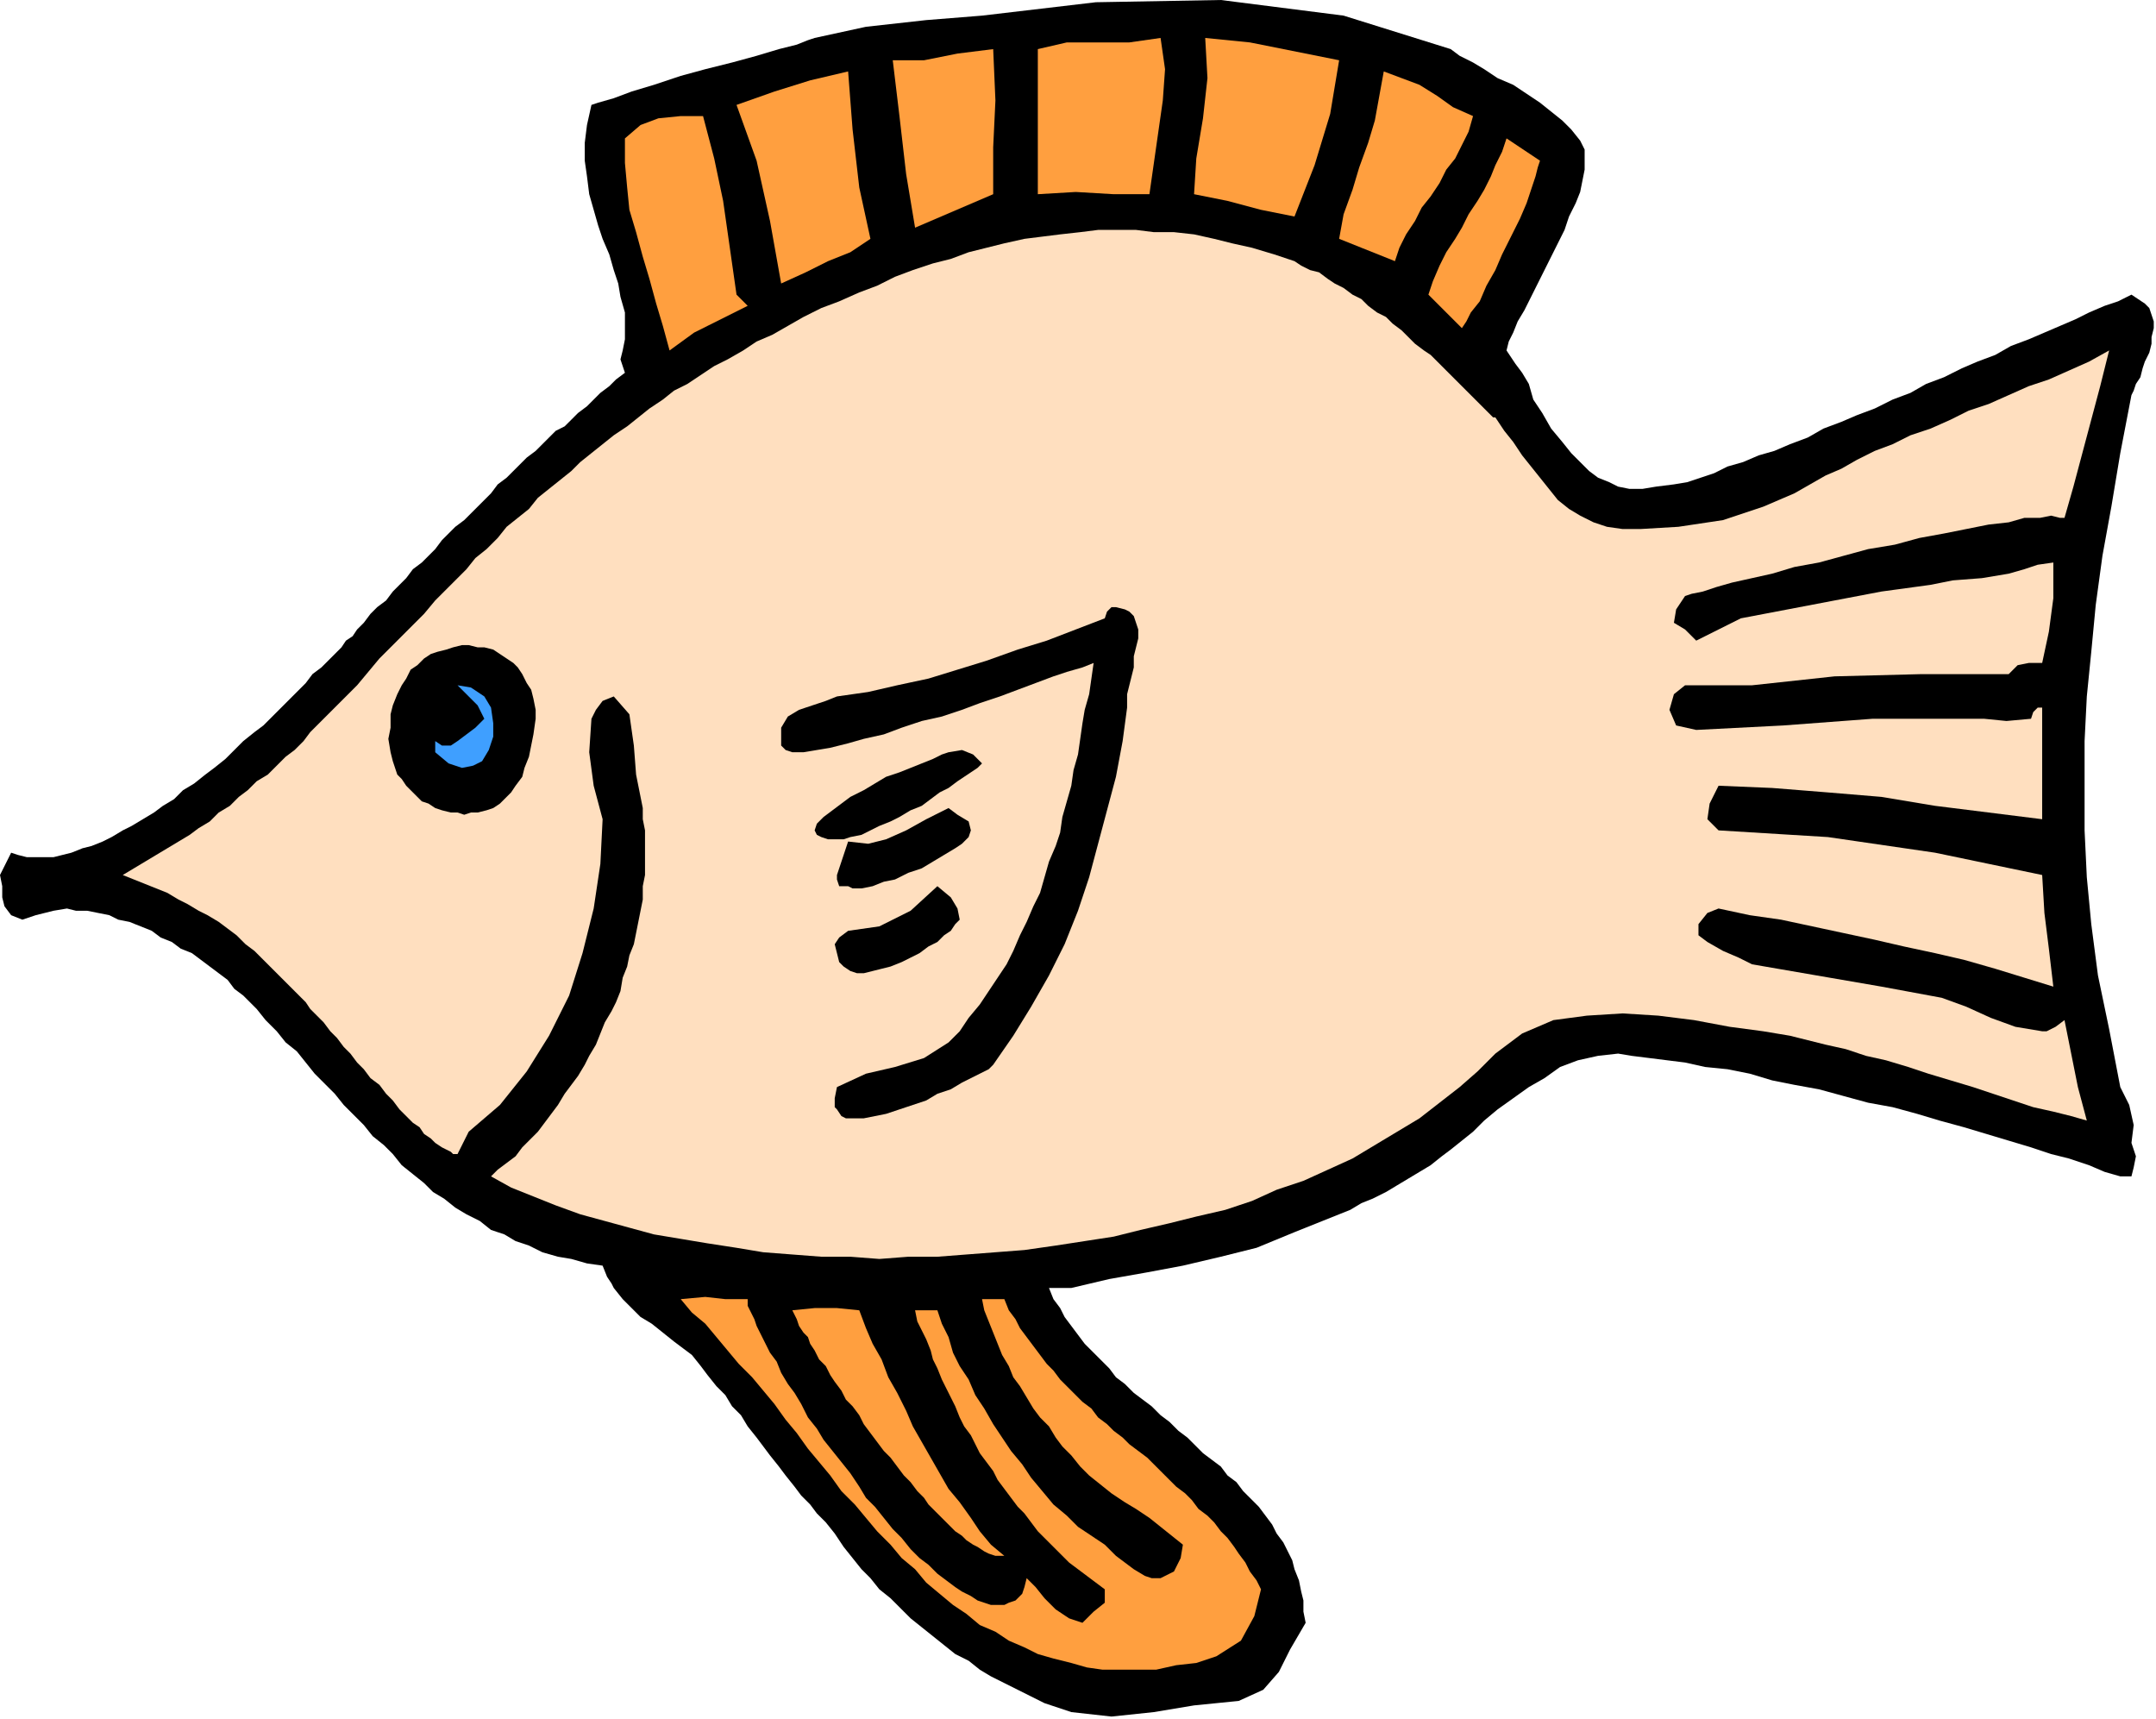 <?xml version="1.0" encoding="UTF-8" standalone="no"?>
<svg
   xmlns:dc="http://purl.org/dc/elements/1.1/"
   xmlns:cc="http://creativecommons.org/ns#"
   xmlns:rdf="http://www.w3.org/1999/02/22-rdf-syntax-ns#"
   xmlns:svg="http://www.w3.org/2000/svg"
   xmlns="http://www.w3.org/2000/svg"
   xmlns:sodipodi="http://sodipodi.sourceforge.net/DTD/sodipodi-0.dtd"
   xmlns:inkscape="http://www.inkscape.org/namespaces/inkscape"
   version="1.0"
   width="163.576mm"
   height="130.387mm"
   id="svg39"
   sodipodi:docname="ANSSG170.WMF">
  <sodipodi:namedview
     pagecolor="#ffffff"
     bordercolor="#666666"
     borderopacity="1"
     objecttolerance="10"
     gridtolerance="10"
     guidetolerance="10"
     inkscape:pageopacity="0"
     inkscape:pageshadow="2"
     inkscape:window-width="640"
     inkscape:window-height="480"
     id="namedview41" />
  <defs
     id="defs3">
    <pattern
       id="WMFhbasepattern"
       patternUnits="userSpaceOnUse"
       width="6"
       height="6"
       x="0"
       y="0" />
  </defs>
  <path
     style="fill:#000000;fill-rule:evenodd;fill-opacity:1;stroke:none;"
     d="  M 432,100.48   L 434.56,104.32   L 436.48,106.88   L 438.4,110.08   L 438.4,110.08   L 439.68,114.56   L 442.24,118.4   L 444.8,122.88   L 444.8,122.88   L 448,126.72   L 450.56,129.92   L 453.12,132.48   L 455.68,135.04   L 458.24,136.96   L 461.44,138.24   L 464,139.52   L 467.2,140.16   L 471.04,140.16   L 474.88,139.52   L 480,138.88   L 480,138.88   L 483.84,138.24   L 487.68,136.96   L 491.52,135.68   L 495.36,133.76   L 499.84,132.48   L 504.32,130.56   L 508.8,129.28   L 513.28,127.36   L 518.4,125.44   L 522.88,122.88   L 528,120.96   L 532.48,119.04   L 537.6,117.12   L 542.72,114.56   L 547.84,112.64   L 552.32,110.08   L 557.44,108.16   L 562.56,105.6   L 567.04,103.68   L 572.16,101.76   L 576.64,99.2   L 581.76,97.28   L 586.24,95.36   L 590.72,93.44   L 595.2,91.52   L 599.04,89.6   L 603.52,87.68   L 607.36,86.4   L 611.2,84.48   L 611.2,84.48   L 613.12,85.76   L 615.04,87.04   L 616.32,88.32   L 616.96,90.24   L 617.6,92.16   L 617.6,94.08   L 616.96,96.64   L 616.96,98.56   L 616.32,101.12   L 615.04,103.68   L 614.4,105.6   L 613.76,108.16   L 612.48,110.08   L 611.84,112   L 611.2,113.28   L 611.2,113.28   L 608,129.92   L 605.44,145.28   L 602.88,159.36   L 600.96,173.44   L 599.68,186.88   L 598.4,199.68   L 597.76,212.48   L 597.76,225.28   L 597.76,238.08   L 598.4,251.52   L 599.68,264.96   L 601.6,279.68   L 604.8,295.04   L 608,311.68   L 608,311.68   L 610.56,316.8   L 611.84,322.56   L 611.2,327.68   L 611.2,327.68   L 612.48,331.52   L 611.84,334.72   L 611.2,337.28   L 611.2,337.28   L 608,337.28   L 603.52,336   L 599.04,334.08   L 593.28,332.16   L 588.16,330.88   L 582.4,328.96   L 576,327.04   L 569.6,325.12   L 563.2,323.2   L 556.16,321.28   L 549.76,319.36   L 542.72,317.44   L 535.68,316.16   L 528.64,314.24   L 521.6,312.32   L 514.56,311.04   L 508.16,309.76   L 501.76,307.84   L 495.36,306.56   L 488.96,305.92   L 483.2,304.64   L 478.08,304   L 472.96,303.36   L 467.84,302.72   L 464,302.08   L 464,302.08   L 458.24,302.72   L 452.48,304   L 447.36,305.92   L 442.88,309.12   L 438.4,311.68   L 433.92,314.88   L 429.44,318.08   L 425.6,321.28   L 422.4,324.48   L 422.4,324.48   L 419.2,327.04   L 416,329.6   L 413.44,331.52   L 410.24,334.08   L 407.04,336   L 403.84,337.92   L 400.64,339.84   L 397.44,341.76   L 393.6,343.68   L 390.4,344.96   L 387.2,346.88   L 384,348.16   L 380.8,349.44   L 377.6,350.72   L 374.4,352   L 371.2,353.28   L 371.2,353.28   L 360.32,357.76   L 350.08,360.32   L 339.2,362.88   L 328.96,364.8   L 318.08,366.72   L 307.2,369.28   L 307.2,369.28   L 305.92,369.28   L 303.36,369.28   L 300.8,369.28   L 300.8,369.28   L 302.08,372.48   L 304,375.04   L 305.28,377.6   L 307.2,380.16   L 309.12,382.72   L 311.04,385.28   L 313.6,387.84   L 315.52,389.76   L 318.08,392.32   L 320,394.88   L 322.56,396.8   L 325.12,399.36   L 327.68,401.28   L 330.24,403.2   L 332.8,405.76   L 335.36,407.68   L 337.92,410.24   L 340.48,412.16   L 342.4,414.08   L 344.96,416.64   L 347.52,418.56   L 350.08,420.48   L 352,423.04   L 354.56,424.96   L 356.48,427.52   L 359.04,430.08   L 360.96,432   L 362.88,434.56   L 364.8,437.12   L 366.08,439.68   L 368,442.24   L 369.28,444.8   L 370.56,447.36   L 371.2,449.92   L 372.48,453.12   L 373.12,456.32   L 373.76,458.88   L 373.76,462.08   L 374.4,465.28   L 374.4,465.28   L 369.92,472.96   L 366.72,479.36   L 362.24,484.48   L 355.2,487.68   L 355.2,487.68   L 342.4,488.96   L 330.88,490.88   L 318.72,492.16   L 307.2,490.88   L 307.2,490.88   L 303.36,489.6   L 299.52,488.32   L 295.68,486.4   L 291.84,484.48   L 288,482.56   L 284.16,480.64   L 280.96,478.72   L 277.76,476.16   L 273.92,474.24   L 270.72,471.68   L 267.52,469.12   L 264.32,466.56   L 261.12,464   L 258.56,461.44   L 255.36,458.24   L 252.16,455.68   L 249.6,452.48   L 247.04,449.92   L 244.48,446.72   L 241.92,443.52   L 239.36,439.68   L 236.8,436.48   L 236.8,436.48   L 234.24,433.92   L 232.32,431.36   L 229.76,428.8   L 227.84,426.24   L 225.28,423.04   L 223.36,420.48   L 220.8,417.28   L 218.88,414.72   L 216.96,412.16   L 214.4,408.96   L 212.48,405.76   L 209.92,403.2   L 208,400   L 205.44,397.44   L 202.88,394.24   L 200.96,391.68   L 198.4,388.48   L 198.4,388.48   L 195.84,386.56   L 193.28,384.64   L 190.08,382.08   L 186.88,379.52   L 183.68,377.6   L 181.12,375.04   L 178.56,372.48   L 176,369.28   L 176,369.28   L 175.36,368   L 174.08,366.08   L 172.8,362.88   L 172.8,362.88   L 168.32,362.24   L 163.84,360.96   L 160,360.32   L 155.52,359.04   L 151.68,357.12   L 147.84,355.84   L 144.64,353.92   L 140.8,352.64   L 137.6,350.08   L 133.76,348.16   L 130.56,346.24   L 127.36,343.68   L 124.16,341.76   L 121.6,339.2   L 118.4,336.64   L 115.2,334.08   L 112.64,330.88   L 110.08,328.32   L 106.88,325.76   L 104.32,322.56   L 101.76,320   L 98.56,316.8   L 96,313.6   L 93.44,311.04   L 90.24,307.84   L 87.68,304.64   L 85.12,301.44   L 81.92,298.88   L 79.36,295.68   L 76.16,292.48   L 73.6,289.28   L 73.6,289.28   L 71.68,287.36   L 69.76,285.44   L 67.2,283.52   L 65.28,280.96   L 62.72,279.04   L 60.16,277.12   L 57.6,275.2   L 55.04,273.28   L 51.84,272   L 49.28,270.08   L 46.08,268.8   L 43.52,266.88   L 40.32,265.6   L 37.12,264.32   L 33.92,263.68   L 31.36,262.4   L 28.16,261.76   L 24.96,261.12   L 21.76,261.12   L 19.2,260.48   L 19.2,260.48   L 15.36,261.12   L 10.24,262.4   L 6.4,263.68   L 6.4,263.68   L 3.2,262.4   L 1.28,259.84   L 0.64,257.28   L 0.64,254.08   L 0,250.88   L 0,250.88   L 3.2,244.48   L 5.12,245.12   L 7.68,245.76   L 10.24,245.76   L 12.8,245.76   L 15.36,245.76   L 17.92,245.12   L 20.48,244.48   L 23.68,243.2   L 26.24,242.56   L 29.44,241.28   L 32,240   L 35.2,238.08   L 37.76,236.8   L 40.96,234.88   L 44.16,232.96   L 46.72,231.04   L 49.92,229.12   L 52.48,226.56   L 55.68,224.64   L 58.88,222.08   L 61.44,220.16   L 64.64,217.6   L 67.2,215.04   L 69.76,212.48   L 72.96,209.92   L 75.52,208   L 78.08,205.44   L 80.64,202.88   L 83.2,200.32   L 85.12,198.4   L 87.68,195.84   L 89.6,193.28   L 92.16,191.36   L 94.08,189.44   L 96,187.52   L 97.92,185.6   L 99.2,183.68   L 101.12,182.4   L 102.4,180.48   L 102.4,180.48   L 104.32,178.56   L 106.24,176   L 108.16,174.08   L 110.72,172.16   L 112.64,169.6   L 114.56,167.68   L 116.48,165.76   L 118.4,163.2   L 120.96,161.28   L 122.88,159.36   L 124.8,157.44   L 126.72,154.88   L 128.64,152.96   L 130.56,151.04   L 133.12,149.12   L 135.04,147.2   L 136.96,145.28   L 138.88,143.36   L 140.8,141.44   L 142.72,138.88   L 145.28,136.96   L 147.2,135.04   L 149.12,133.12   L 151.04,131.2   L 153.6,129.28   L 155.52,127.36   L 157.44,125.44   L 159.36,123.52   L 161.92,122.24   L 163.84,120.32   L 165.76,118.4   L 168.32,116.48   L 170.24,114.56   L 172.16,112.64   L 174.72,110.72   L 176.64,108.8   L 179.2,106.88   L 179.2,106.88   L 177.92,103.04   L 178.56,100.48   L 179.2,97.28   L 179.2,97.28   L 179.2,93.44   L 179.2,89.6   L 177.92,85.12   L 177.28,81.28   L 176,77.44   L 174.72,72.96   L 172.8,68.48   L 171.52,64.64   L 170.24,60.16   L 168.96,55.68   L 168.32,50.56   L 167.68,46.08   L 167.68,40.96   L 168.32,35.84   L 169.6,30.08   L 169.6,30.08   L 171.52,29.44   L 176,28.16   L 181.12,26.24   L 187.52,24.32   L 195.2,21.76   L 202.24,19.84   L 209.92,17.92   L 216.96,16   L 223.36,14.08   L 228.48,12.8   L 231.68,11.52   L 233.6,10.88   L 233.6,10.88   L 248.32,7.68   L 265.6,5.76   L 281.6,4.48   L 281.6,4.48   L 314.24,0.64   L 350.08,0   L 385.28,4.48   L 416,14.08   L 416,14.08   L 418.56,16   L 422.4,17.92   L 425.6,19.84   L 429.44,22.4   L 433.92,24.32   L 437.76,26.88   L 441.6,29.44   L 444.8,32   L 448,34.56   L 450.56,37.12   L 453.12,40.32   L 454.4,42.88   L 454.4,42.88   L 454.4,45.44   L 454.4,48.64   L 453.76,51.84   L 453.12,55.04   L 451.84,58.24   L 449.92,62.08   L 448.64,65.92   L 446.72,69.76   L 444.8,73.6   L 442.88,77.44   L 440.96,81.28   L 439.04,85.12   L 437.12,88.96   L 435.2,92.16   L 433.92,95.36   L 432.64,97.92   L 432,100.48  z "
     id="path5" />
  <path
     style="fill:#ff9f3f;fill-rule:evenodd;fill-opacity:1;stroke:none;"
     d="  M 384,17.28   L 381.44,32.64   L 376.96,47.36   L 371.2,62.08   L 371.2,62.08   L 361.6,60.16   L 352,57.6   L 342.4,55.68   L 342.4,55.68   L 343.04,45.44   L 344.96,33.92   L 346.24,22.4   L 345.6,10.88   L 345.6,10.88   L 358.4,12.16   L 371.2,14.72   L 384,17.28  z "
     id="path7" />
  <path
     style="fill:#ff9f3f;fill-rule:evenodd;fill-opacity:1;stroke:none;"
     d="  M 329.6,55.68   L 319.36,55.68   L 308.48,55.04   L 297.6,55.68   L 297.6,55.68   L 297.6,41.6   L 297.6,28.16   L 297.6,14.08   L 297.6,14.08   L 305.92,12.16   L 314.88,12.16   L 323.84,12.16   L 332.8,10.88   L 332.8,10.88   L 334.08,19.84   L 333.44,28.8   L 332.16,37.76   L 330.88,46.72   L 329.6,55.68  z "
     id="path9" />
  <path
     style="fill:#ff9f3f;fill-rule:evenodd;fill-opacity:1;stroke:none;"
     d="  M 422.4,33.28   L 421.12,37.76   L 419.2,41.6   L 417.28,45.44   L 414.72,48.64   L 412.8,52.48   L 410.24,56.32   L 407.68,59.52   L 405.76,63.36   L 403.2,67.2   L 401.28,71.04   L 400,74.88   L 400,74.88   L 384,68.48   L 385.28,61.44   L 387.84,54.4   L 389.76,48   L 392.32,40.96   L 394.24,34.56   L 395.52,27.52   L 396.8,20.48   L 396.8,20.48   L 401.92,22.4   L 407.04,24.32   L 412.16,27.52   L 416.64,30.72   L 422.4,33.28  z "
     id="path11" />
  <path
     style="fill:#ff9f3f;fill-rule:evenodd;fill-opacity:1;stroke:none;"
     d="  M 284.8,14.08   L 285.44,28.8   L 284.8,42.24   L 284.8,55.68   L 284.8,55.68   L 262.4,65.28   L 259.84,49.92   L 257.92,33.28   L 256,17.28   L 256,17.28   L 264.96,17.28   L 274.56,15.36   L 284.8,14.08  z "
     id="path13" />
  <path
     style="fill:#ff9f3f;fill-rule:evenodd;fill-opacity:1;stroke:none;"
     d="  M 441.6,46.08   L 440.96,48   L 440.32,50.56   L 439.04,54.4   L 437.76,58.24   L 435.84,62.72   L 433.28,67.84   L 430.72,72.96   L 428.8,77.44   L 426.24,81.92   L 424.32,86.4   L 421.76,89.6   L 420.48,92.16   L 419.2,94.08   L 419.2,94.08   L 416,90.88   L 412.8,87.68   L 409.6,84.48   L 409.6,84.48   L 410.88,80.64   L 412.8,76.16   L 414.72,72.32   L 417.28,68.48   L 419.2,65.28   L 421.12,61.44   L 423.68,57.6   L 425.6,54.4   L 427.52,50.56   L 428.8,47.36   L 430.72,43.52   L 432,39.68   L 432,39.68   L 441.6,46.08  z "
     id="path15" />
  <path
     style="fill:#ff9f3f;fill-rule:evenodd;fill-opacity:1;stroke:none;"
     d="  M 249.6,68.48   L 243.84,72.32   L 237.44,74.88   L 231.04,78.08   L 224,81.28   L 224,81.28   L 220.8,63.36   L 216.96,46.08   L 211.2,30.08   L 211.2,30.08   L 222.08,26.24   L 232.32,23.04   L 243.2,20.48   L 243.2,20.48   L 244.48,37.12   L 246.4,53.76   L 249.6,68.48  z "
     id="path17" />
  <path
     style="fill:#ff9f3f;fill-rule:evenodd;fill-opacity:1;stroke:none;"
     d="  M 201.6,33.28   L 204.8,45.44   L 207.36,57.6   L 209.28,71.04   L 211.2,84.48   L 211.2,84.48   L 211.84,85.12   L 213.12,86.4   L 214.4,87.68   L 214.4,87.68   L 206.72,91.52   L 199.04,95.36   L 192,100.48   L 192,100.48   L 190.08,93.44   L 188.16,87.04   L 186.24,80   L 184.32,73.6   L 182.4,66.56   L 180.48,60.16   L 179.84,53.76   L 179.2,46.72   L 179.2,39.68   L 179.2,39.68   L 183.68,35.84   L 188.8,33.92   L 195.2,33.28   L 201.6,33.28  z "
     id="path19" />
  <path
     style="fill:#ffdfbf;fill-rule:evenodd;fill-opacity:1;stroke:none;"
     d="  M 428.8,119.68   L 431.36,123.52   L 433.92,126.72   L 436.48,130.56   L 439.04,133.76   L 441.6,136.96   L 444.16,140.16   L 446.72,143.36   L 449.92,145.92   L 453.12,147.84   L 456.96,149.76   L 460.8,151.04   L 465.28,151.68   L 470.4,151.68   L 470.4,151.68   L 481.28,151.04   L 494.08,149.12   L 505.6,145.28   L 505.6,145.28   L 510.08,143.36   L 514.56,141.44   L 519.04,138.88   L 523.52,136.32   L 528,134.4   L 532.48,131.84   L 537.6,129.28   L 537.6,129.28   L 542.72,127.36   L 547.84,124.8   L 553.6,122.88   L 559.36,120.32   L 564.48,117.76   L 570.24,115.84   L 576,113.28   L 581.76,110.72   L 587.52,108.8   L 593.28,106.24   L 599.04,103.68   L 604.8,100.48   L 604.8,100.48   L 602.24,110.72   L 599.68,120.32   L 597.12,129.92   L 594.56,139.52   L 592,148.48   L 592,148.48   L 590.72,148.48   L 588.16,147.84   L 584.96,148.48   L 580.48,148.48   L 576,149.76   L 570.24,150.4   L 563.84,151.68   L 557.44,152.96   L 550.4,154.24   L 543.36,156.16   L 535.68,157.44   L 528.64,159.36   L 521.6,161.28   L 514.56,162.56   L 508.16,164.48   L 502.4,165.76   L 496.64,167.04   L 492.16,168.32   L 488.32,169.6   L 485.12,170.24   L 483.2,170.88   L 483.2,170.88   L 480.64,174.72   L 480,178.56   L 483.2,180.48   L 483.2,180.48   L 486.4,183.68   L 499.2,177.28   L 512.64,174.72   L 526.08,172.16   L 539.52,169.6   L 553.6,167.68   L 553.6,167.68   L 560,166.4   L 568.32,165.76   L 576,164.48   L 576,164.48   L 580.48,163.2   L 584.32,161.92   L 588.8,161.28   L 588.8,161.28   L 588.8,171.52   L 587.52,181.12   L 585.6,190.08   L 585.6,190.08   L 581.76,190.08   L 578.56,190.72   L 576,193.28   L 576,193.28   L 551.04,193.28   L 526.08,193.92   L 502.4,196.48   L 502.4,196.48   L 483.2,196.48   L 480,199.04   L 478.72,203.52   L 480.64,208   L 486.4,209.28   L 486.4,209.28   L 511.36,208   L 536.96,206.08   L 563.2,206.08   L 563.2,206.08   L 568.96,206.08   L 575.36,206.72   L 582.4,206.08   L 582.4,206.08   L 583.04,204.16   L 584.32,202.88   L 585.6,202.88   L 585.6,202.88   L 585.6,213.76   L 585.6,224.64   L 585.6,234.88   L 585.6,234.88   L 570.24,232.96   L 554.88,231.04   L 539.52,228.48   L 524.16,227.2   L 508.16,225.92   L 492.8,225.28   L 492.8,225.28   L 490.24,230.4   L 489.6,234.88   L 492.8,238.08   L 492.8,238.08   L 524.16,240   L 554.88,244.48   L 585.6,250.88   L 585.6,250.88   L 586.24,261.76   L 587.52,272   L 588.8,282.88   L 588.8,282.88   L 580.48,280.32   L 572.16,277.76   L 563.2,275.2   L 554.88,273.28   L 545.92,271.36   L 537.6,269.44   L 528.64,267.52   L 519.68,265.6   L 510.72,263.68   L 501.76,262.4   L 492.8,260.48   L 492.8,260.48   L 489.6,261.76   L 487.04,264.96   L 487.04,268.16   L 489.6,270.08   L 489.6,270.08   L 494.08,272.64   L 498.56,274.56   L 502.4,276.48   L 502.4,276.48   L 520.96,279.68   L 539.52,282.88   L 556.8,286.08   L 556.8,286.08   L 563.84,288.64   L 570.88,291.84   L 577.92,294.4   L 585.6,295.68   L 585.6,295.68   L 586.88,295.68   L 589.44,294.4   L 592,292.48   L 592,292.48   L 593.92,302.08   L 595.84,311.68   L 598.4,321.28   L 598.4,321.28   L 593.92,320   L 588.8,318.72   L 583.04,317.44   L 577.28,315.52   L 571.52,313.6   L 565.76,311.68   L 559.36,309.76   L 552.96,307.84   L 547.2,305.92   L 540.8,304   L 535.04,302.72   L 529.28,300.8   L 523.52,299.52   L 518.4,298.24   L 513.28,296.96   L 509.44,296.32   L 505.6,295.68   L 505.6,295.68   L 496,294.4   L 485.76,292.48   L 475.52,291.2   L 465.28,290.56   L 455.04,291.2   L 445.44,292.48   L 436.48,296.32   L 428.8,302.08   L 428.8,302.08   L 423.68,307.2   L 418.56,311.68   L 412.8,316.16   L 407.04,320.64   L 400.64,324.48   L 394.24,328.32   L 387.84,332.16   L 380.8,335.36   L 373.76,338.56   L 366.08,341.12   L 359.04,344.32   L 351.36,346.88   L 343.04,348.8   L 335.36,350.72   L 327.04,352.64   L 319.36,354.56   L 311.04,355.84   L 302.72,357.12   L 293.76,358.4   L 285.44,359.04   L 277.12,359.68   L 268.8,360.32   L 260.48,360.32   L 252.16,360.96   L 243.84,360.32   L 235.52,360.32   L 227.2,359.68   L 218.88,359.04   L 211.2,357.76   L 202.88,356.48   L 195.2,355.2   L 187.52,353.92   L 180.48,352   L 173.44,350.08   L 166.4,348.16   L 159.36,345.6   L 152.96,343.04   L 146.56,340.48   L 140.8,337.28   L 140.8,337.28   L 142.72,335.36   L 145.28,333.44   L 147.84,331.52   L 149.76,328.96   L 151.68,327.04   L 154.24,324.48   L 156.16,321.92   L 158.08,319.36   L 160,316.8   L 161.92,313.6   L 163.84,311.04   L 165.76,308.48   L 167.68,305.28   L 168.96,302.72   L 170.88,299.52   L 172.16,296.32   L 173.44,293.12   L 175.36,289.92   L 176.64,287.36   L 177.92,284.16   L 178.56,280.32   L 179.84,277.12   L 180.48,273.92   L 181.76,270.72   L 182.4,267.52   L 183.04,264.32   L 183.68,261.12   L 184.32,257.92   L 184.32,254.08   L 184.96,250.88   L 184.96,247.68   L 184.96,244.48   L 184.96,241.28   L 184.96,238.08   L 184.32,234.88   L 184.32,231.68   L 183.68,228.48   L 183.04,225.28   L 182.4,222.08   L 182.4,222.08   L 181.76,213.76   L 180.48,204.8   L 176,199.68   L 176,199.68   L 172.8,200.96   L 170.88,203.52   L 169.6,206.08   L 169.6,206.08   L 168.96,215.68   L 170.24,225.28   L 172.8,234.88   L 172.8,234.88   L 172.16,247.68   L 170.24,260.48   L 167.04,273.28   L 163.2,285.44   L 157.44,296.96   L 151.04,307.2   L 143.36,316.8   L 134.4,324.48   L 134.4,324.48   L 131.2,330.88   L 129.92,330.88   L 129.28,330.24   L 128,329.6   L 126.72,328.96   L 124.8,327.68   L 123.52,326.4   L 121.6,325.12   L 120.32,323.2   L 118.4,321.92   L 116.48,320   L 114.56,318.08   L 112.64,315.52   L 110.72,313.6   L 108.8,311.04   L 106.24,309.12   L 104.32,306.56   L 102.4,304.64   L 100.48,302.08   L 98.56,300.16   L 96.64,297.6   L 94.72,295.68   L 92.8,293.12   L 90.88,291.2   L 88.96,289.28   L 87.68,287.36   L 85.76,285.44   L 84.48,284.16   L 83.2,282.88   L 81.92,281.6   L 80.64,280.32   L 80,279.68   L 80,279.68   L 77.44,277.12   L 75.52,275.2   L 72.96,272.64   L 70.4,270.72   L 67.84,268.16   L 65.28,266.24   L 62.72,264.32   L 59.52,262.4   L 56.96,261.12   L 53.76,259.2   L 51.2,257.92   L 48,256   L 44.8,254.72   L 41.6,253.44   L 38.4,252.16   L 35.2,250.88   L 35.2,250.88   L 38.4,248.96   L 41.6,247.04   L 44.8,245.12   L 48,243.2   L 51.2,241.28   L 54.4,239.36   L 56.96,237.44   L 60.16,235.52   L 62.72,232.96   L 65.92,231.04   L 68.48,228.48   L 71.04,226.56   L 73.6,224   L 76.8,222.08   L 79.36,219.52   L 81.92,216.96   L 84.48,215.04   L 87.04,212.48   L 88.96,209.92   L 91.52,207.36   L 94.08,204.8   L 96.64,202.24   L 99.2,199.68   L 99.2,199.68   L 102.4,196.48   L 105.6,192.64   L 108.8,188.8   L 112,185.6   L 115.2,182.4   L 118.4,179.2   L 121.6,176   L 124.8,172.16   L 127.36,169.6   L 130.56,166.4   L 133.76,163.2   L 136.32,160   L 139.52,157.44   L 142.72,154.24   L 145.28,151.04   L 148.48,148.48   L 151.68,145.92   L 154.24,142.72   L 157.44,140.16   L 160.64,137.6   L 163.84,135.04   L 166.4,132.48   L 169.6,129.92   L 172.8,127.36   L 176,124.8   L 179.84,122.24   L 183.04,119.68   L 186.24,117.12   L 190.08,114.56   L 193.28,112   L 197.12,110.08   L 200.96,107.52   L 204.8,104.96   L 208.64,103.04   L 213.12,100.48   L 216.96,97.92   L 221.44,96   L 225.92,93.44   L 230.4,90.88   L 230.4,90.88   L 235.52,88.32   L 240.64,86.4   L 246.4,83.84   L 251.52,81.92   L 256.64,79.36   L 261.76,77.44   L 267.52,75.52   L 272.64,74.24   L 277.76,72.32   L 282.88,71.04   L 288,69.76   L 293.76,68.48   L 298.88,67.84   L 304,67.2   L 309.76,66.56   L 314.88,65.92   L 320,65.92   L 325.76,65.92   L 330.88,66.56   L 336.64,66.56   L 342.4,67.2   L 348.16,68.48   L 353.28,69.76   L 359.04,71.04   L 365.44,72.96   L 371.2,74.88   L 371.2,74.88   L 373.12,76.16   L 375.68,77.44   L 378.24,78.08   L 380.8,80   L 382.72,81.28   L 385.28,82.56   L 387.84,84.48   L 390.4,85.76   L 392.32,87.68   L 394.88,89.6   L 397.44,90.88   L 399.36,92.8   L 401.92,94.72   L 403.84,96.64   L 405.76,98.56   L 408.32,100.48   L 410.24,101.76   L 412.16,103.68   L 414.08,105.6   L 415.36,106.88   L 417.28,108.8   L 418.56,110.08   L 420.48,112   L 421.76,113.28   L 423.04,114.56   L 424.32,115.84   L 424.96,116.48   L 426.24,117.76   L 426.88,118.4   L 427.52,119.04   L 428.16,119.68   L 428.16,119.68   L 428.8,119.68  z "
     id="path21" />
  <path
     style="fill:#000000;fill-rule:evenodd;fill-opacity:1;stroke:none;"
     d="  M 240,318.08   L 239.36,317.44   L 239.36,314.88   L 240,311.68   L 240,311.68   L 248.32,307.84   L 256.64,305.92   L 264.96,303.36   L 272,298.88   L 272,298.88   L 275.2,295.68   L 277.76,291.84   L 280.96,288   L 283.52,284.16   L 286.08,280.32   L 288.64,276.48   L 290.56,272.64   L 292.48,268.16   L 294.4,264.32   L 296.32,259.84   L 298.24,256   L 299.52,251.52   L 300.8,247.04   L 302.72,242.56   L 304,238.72   L 304.64,234.24   L 305.92,229.76   L 307.2,225.28   L 307.84,220.8   L 309.12,216.32   L 309.76,211.84   L 310.4,207.36   L 311.04,203.52   L 312.32,199.04   L 312.96,194.56   L 313.6,190.08   L 313.6,190.08   L 310.4,191.36   L 305.92,192.64   L 302.08,193.92   L 296.96,195.84   L 291.84,197.76   L 286.72,199.68   L 280.96,201.6   L 275.84,203.52   L 270.08,205.44   L 264.32,206.72   L 258.56,208.64   L 253.44,210.56   L 247.68,211.84   L 243.2,213.12   L 238.08,214.4   L 234.24,215.04   L 230.4,215.68   L 227.2,215.68   L 227.2,215.68   L 225.28,215.04   L 224,213.76   L 224,212.48   L 224,212.48   L 224,208.64   L 225.92,205.44   L 229.12,203.52   L 232.96,202.24   L 236.8,200.96   L 240,199.68   L 240,199.68   L 248.96,198.4   L 257.28,196.48   L 266.24,194.56   L 274.56,192   L 282.88,189.44   L 291.84,186.24   L 300.16,183.68   L 308.48,180.48   L 316.8,177.28   L 316.8,177.28   L 317.44,175.36   L 318.72,174.08   L 320,174.08   L 320,174.08   L 322.56,174.72   L 323.84,175.36   L 325.12,176.64   L 325.76,178.56   L 326.4,180.48   L 326.4,183.04   L 325.76,185.6   L 325.12,188.16   L 325.12,191.36   L 324.48,193.92   L 323.84,196.48   L 323.2,199.04   L 323.2,200.96   L 323.2,202.88   L 323.2,202.88   L 321.92,212.48   L 320,222.72   L 317.44,232.32   L 314.88,241.92   L 312.32,251.52   L 309.12,261.12   L 305.28,270.72   L 300.8,279.68   L 295.68,288.64   L 290.56,296.96   L 284.8,305.28   L 284.8,305.28   L 283.52,306.56   L 280.96,307.84   L 278.4,309.12   L 275.84,310.4   L 272.64,312.32   L 268.8,313.6   L 265.6,315.52   L 261.76,316.8   L 257.92,318.08   L 254.08,319.36   L 250.88,320   L 247.68,320.64   L 245.12,320.64   L 242.56,320.64   L 241.28,320   L 240,318.08  z "
     id="path23" />
  <path
     style="fill:#000000;fill-rule:evenodd;fill-opacity:1;stroke:none;"
     d="  M 153.6,206.08   L 152.96,210.56   L 152.32,213.76   L 151.68,216.96   L 150.4,220.16   L 149.76,222.72   L 147.84,225.28   L 146.56,227.2   L 144.64,229.12   L 143.36,230.4   L 141.44,231.68   L 139.52,232.32   L 136.96,232.96   L 135.04,232.96   L 133.12,233.6   L 131.2,232.96   L 129.28,232.96   L 126.72,232.32   L 124.8,231.68   L 122.88,230.4   L 120.96,229.76   L 119.68,228.48   L 117.76,226.56   L 116.48,225.28   L 115.2,223.36   L 113.92,222.08   L 113.28,220.16   L 112.64,218.24   L 112,215.68   L 112,215.68   L 111.36,211.84   L 112,208.64   L 112,204.8   L 112.64,202.24   L 113.92,199.04   L 115.2,196.48   L 116.48,194.56   L 117.76,192   L 119.68,190.72   L 121.6,188.8   L 123.52,187.52   L 125.44,186.88   L 128,186.24   L 129.92,185.6   L 132.48,184.96   L 134.4,184.96   L 136.96,185.6   L 138.88,185.6   L 141.44,186.24   L 143.36,187.52   L 145.28,188.8   L 147.2,190.08   L 148.48,191.36   L 149.76,193.28   L 151.04,195.84   L 152.32,197.76   L 152.96,200.32   L 153.6,203.52   L 153.6,206.08  z "
     id="path25" />
  <path
     style="fill:#3f9fff;fill-rule:evenodd;fill-opacity:1;stroke:none;"
     d="  M 124.8,215.68   L 124.8,212.48   L 126.72,213.76   L 129.28,213.76   L 131.2,212.48   L 131.2,212.48   L 136.32,208.64   L 138.88,206.08   L 136.96,202.24   L 131.2,196.48   L 131.2,196.48   L 135.04,197.12   L 138.88,199.68   L 140.8,202.88   L 140.8,202.88   L 141.44,207.36   L 141.44,211.2   L 140.16,215.04   L 138.24,218.24   L 135.68,219.52   L 132.48,220.16   L 128.64,218.88   L 124.8,215.68  z "
     id="path27" />
  <path
     style="fill:#000000;fill-rule:evenodd;fill-opacity:1;stroke:none;"
     d="  M 281.6,218.88   L 280.32,220.16   L 278.4,221.44   L 276.48,222.72   L 274.56,224   L 272,225.92   L 269.44,227.2   L 266.88,229.12   L 264.32,231.04   L 261.12,232.32   L 257.92,234.24   L 255.36,235.52   L 252.16,236.8   L 249.6,238.08   L 247.04,239.36   L 243.84,240   L 241.92,240.64   L 239.36,240.64   L 237.44,240.64   L 235.52,240   L 234.24,239.36   L 233.6,238.08   L 233.6,238.08   L 234.24,236.16   L 236.16,234.24   L 238.72,232.32   L 241.28,230.4   L 243.84,228.48   L 247.68,226.56   L 250.88,224.64   L 254.08,222.72   L 257.92,221.44   L 261.12,220.16   L 264.32,218.88   L 267.52,217.6   L 270.08,216.32   L 272,215.68   L 272,215.68   L 275.84,215.04   L 279.04,216.32   L 281.6,218.88  z "
     id="path29" />
  <path
     style="fill:#000000;fill-rule:evenodd;fill-opacity:1;stroke:none;"
     d="  M 240,250.88   L 243.2,241.28   L 248.96,241.92   L 254.08,240.64   L 259.84,238.08   L 265.6,234.88   L 272,231.68   L 272,231.68   L 274.56,233.6   L 277.76,235.52   L 278.4,238.08   L 278.4,238.08   L 277.76,240   L 275.84,241.92   L 273.92,243.2   L 270.72,245.12   L 267.52,247.04   L 264.32,248.96   L 260.48,250.24   L 256.64,252.16   L 253.44,252.8   L 250.24,254.08   L 247.04,254.72   L 244.48,254.72   L 243.2,254.08   L 243.2,254.08   L 240.64,254.08   L 240,252.16   L 240,250.88  z "
     id="path31" />
  <path
     style="fill:#000000;fill-rule:evenodd;fill-opacity:1;stroke:none;"
     d="  M 275.2,263.68   L 273.92,264.96   L 272.64,266.88   L 270.72,268.16   L 268.8,270.08   L 266.24,271.36   L 263.68,273.28   L 261.12,274.56   L 258.56,275.84   L 255.36,277.12   L 252.8,277.76   L 250.24,278.4   L 247.68,279.04   L 245.76,279.04   L 243.84,278.4   L 241.92,277.12   L 240.64,275.84   L 240,273.28   L 240,273.28   L 239.36,270.72   L 240.64,268.8   L 243.2,266.88   L 243.2,266.88   L 252.16,265.6   L 261.12,261.12   L 268.8,254.08   L 268.8,254.08   L 272.64,257.28   L 274.56,260.48   L 275.2,263.68  z "
     id="path33" />
  <path
     style="fill:#ff9f3f;fill-rule:evenodd;fill-opacity:1;stroke:none;"
     d="  M 288,372.48   L 289.28,375.68   L 291.2,378.24   L 292.48,380.8   L 294.4,383.36   L 296.32,385.92   L 298.24,388.48   L 300.16,391.04   L 302.08,392.96   L 304,395.52   L 305.92,397.44   L 308.48,400   L 310.4,401.92   L 312.96,403.84   L 314.88,406.4   L 317.44,408.32   L 319.36,410.24   L 321.92,412.16   L 323.84,414.08   L 326.4,416   L 328.96,417.92   L 330.88,419.84   L 333.44,422.4   L 335.36,424.32   L 337.28,426.24   L 339.84,428.16   L 341.76,430.08   L 343.68,432.64   L 346.24,434.56   L 348.16,436.48   L 350.08,439.04   L 352,440.96   L 353.92,443.52   L 355.2,445.44   L 357.12,448   L 358.4,450.56   L 360.32,453.12   L 361.6,455.68   L 361.6,455.68   L 359.68,463.36   L 355.84,470.4   L 348.8,474.88   L 348.8,474.88   L 343.04,476.8   L 337.28,477.44   L 331.52,478.72   L 326.4,478.72   L 321.28,478.72   L 316.16,478.72   L 311.68,478.08   L 307.2,476.8   L 302.08,475.52   L 297.6,474.24   L 293.76,472.32   L 289.28,470.4   L 285.44,467.84   L 280.96,465.92   L 277.12,462.72   L 273.28,460.16   L 269.44,456.96   L 265.6,453.76   L 262.4,449.92   L 258.56,446.72   L 255.36,442.88   L 251.52,439.04   L 248.32,435.2   L 245.12,431.36   L 241.28,427.52   L 238.08,423.04   L 234.88,419.2   L 231.68,415.36   L 228.48,410.88   L 225.28,407.04   L 222.08,402.56   L 218.88,398.72   L 215.68,394.88   L 211.84,391.04   L 208.64,387.2   L 205.44,383.36   L 202.24,379.52   L 198.4,376.32   L 195.2,372.48   L 195.2,372.48   L 202.24,371.84   L 208,372.48   L 214.4,372.48   L 214.4,372.48   L 214.4,374.4   L 215.04,375.68   L 216.32,378.24   L 216.96,380.16   L 218.24,382.72   L 219.52,385.28   L 220.8,387.84   L 222.72,390.4   L 224,393.6   L 225.92,396.8   L 227.84,399.36   L 229.76,402.56   L 231.68,406.4   L 234.24,409.6   L 236.16,412.8   L 238.72,416   L 241.28,419.2   L 243.84,422.4   L 246.4,426.24   L 248.32,429.44   L 250.88,432   L 253.44,435.2   L 256,438.4   L 258.56,440.96   L 261.12,444.16   L 263.68,446.72   L 266.24,448.64   L 268.8,451.2   L 271.36,453.12   L 273.92,455.04   L 275.84,456.32   L 278.4,457.6   L 280.32,458.88   L 282.24,459.52   L 284.16,460.16   L 286.08,460.16   L 288,460.16   L 289.28,459.52   L 291.2,458.88   L 291.2,458.88   L 293.12,456.96   L 293.76,455.04   L 294.4,452.48   L 294.4,452.48   L 296.96,455.04   L 299.52,458.24   L 302.72,461.44   L 306.56,464   L 310.4,465.28   L 310.4,465.28   L 313.6,462.08   L 316.8,459.52   L 316.8,455.68   L 316.8,455.68   L 316.8,455.68   L 314.24,453.76   L 311.68,451.84   L 309.12,449.92   L 306.56,448   L 304,445.44   L 302.08,443.52   L 299.52,440.96   L 297.6,439.04   L 295.68,436.48   L 293.76,433.92   L 291.84,432   L 289.92,429.44   L 288,426.88   L 286.08,424.32   L 284.8,421.76   L 282.88,419.2   L 280.96,416.64   L 279.68,414.08   L 278.4,411.52   L 276.48,408.96   L 275.2,406.4   L 273.92,403.2   L 272.64,400.64   L 271.36,398.08   L 270.08,395.52   L 268.8,392.32   L 267.52,389.76   L 266.88,387.2   L 265.6,384   L 264.32,381.44   L 263.04,378.88   L 262.4,375.68   L 262.4,375.68   L 268.8,375.68   L 270.08,379.52   L 272,383.36   L 273.28,387.84   L 275.2,391.68   L 277.76,395.52   L 279.68,400   L 282.24,403.84   L 284.8,408.32   L 287.36,412.16   L 289.92,416   L 293.12,419.84   L 295.68,423.68   L 298.88,427.52   L 302.08,431.36   L 305.92,434.56   L 309.12,437.76   L 312.96,440.32   L 316.8,442.88   L 316.8,442.88   L 318.08,444.16   L 320,446.08   L 322.56,448   L 325.12,449.92   L 328.32,451.84   L 330.24,452.48   L 332.8,452.48   L 332.8,452.48   L 336.64,450.56   L 338.56,446.72   L 339.2,442.88   L 339.2,442.88   L 336,440.32   L 332.8,437.76   L 329.6,435.2   L 325.76,432.64   L 322.56,430.72   L 318.72,428.16   L 315.52,425.6   L 312.32,423.04   L 309.76,420.48   L 307.2,417.28   L 307.2,417.28   L 304.64,414.72   L 302.72,412.16   L 300.8,408.96   L 298.24,406.4   L 296.32,403.84   L 294.4,400.64   L 292.48,397.44   L 290.56,394.88   L 289.28,391.68   L 287.36,388.48   L 286.08,385.28   L 284.8,382.08   L 283.52,378.88   L 282.24,375.68   L 281.6,372.48   L 281.6,372.48   L 288,372.48  z "
     id="path35" />
  <path
     style="fill:#ff9f3f;fill-rule:evenodd;fill-opacity:1;stroke:none;"
     d="  M 246.4,375.68   L 248.32,380.8   L 250.24,385.28   L 252.8,389.76   L 254.72,394.88   L 257.28,399.36   L 259.84,404.48   L 261.76,408.96   L 264.32,413.44   L 266.88,417.92   L 269.44,422.4   L 272,426.88   L 275.2,430.72   L 278.4,435.2   L 280.96,439.04   L 284.16,442.88   L 288,446.08   L 288,446.08   L 286.72,446.08   L 285.44,446.08   L 283.52,445.44   L 282.24,444.8   L 280.32,443.52   L 279.04,442.88   L 277.12,441.6   L 275.84,440.32   L 273.92,439.04   L 272,437.12   L 270.08,435.2   L 268.16,433.28   L 266.24,431.36   L 264.96,429.44   L 263.04,427.52   L 261.12,424.96   L 259.2,423.04   L 257.28,420.48   L 255.36,417.92   L 253.44,416   L 251.52,413.44   L 249.6,410.88   L 247.68,408.32   L 246.4,405.76   L 244.48,403.2   L 242.56,401.28   L 241.28,398.72   L 239.36,396.16   L 238.08,394.24   L 236.8,391.68   L 234.88,389.76   L 233.6,387.2   L 232.32,385.28   L 231.68,383.36   L 230.4,382.08   L 229.12,380.16   L 228.48,378.24   L 227.84,376.96   L 227.2,375.68   L 227.2,375.68   L 233.6,375.04   L 240,375.04   L 246.4,375.68  z "
     id="path37" />
</svg>
